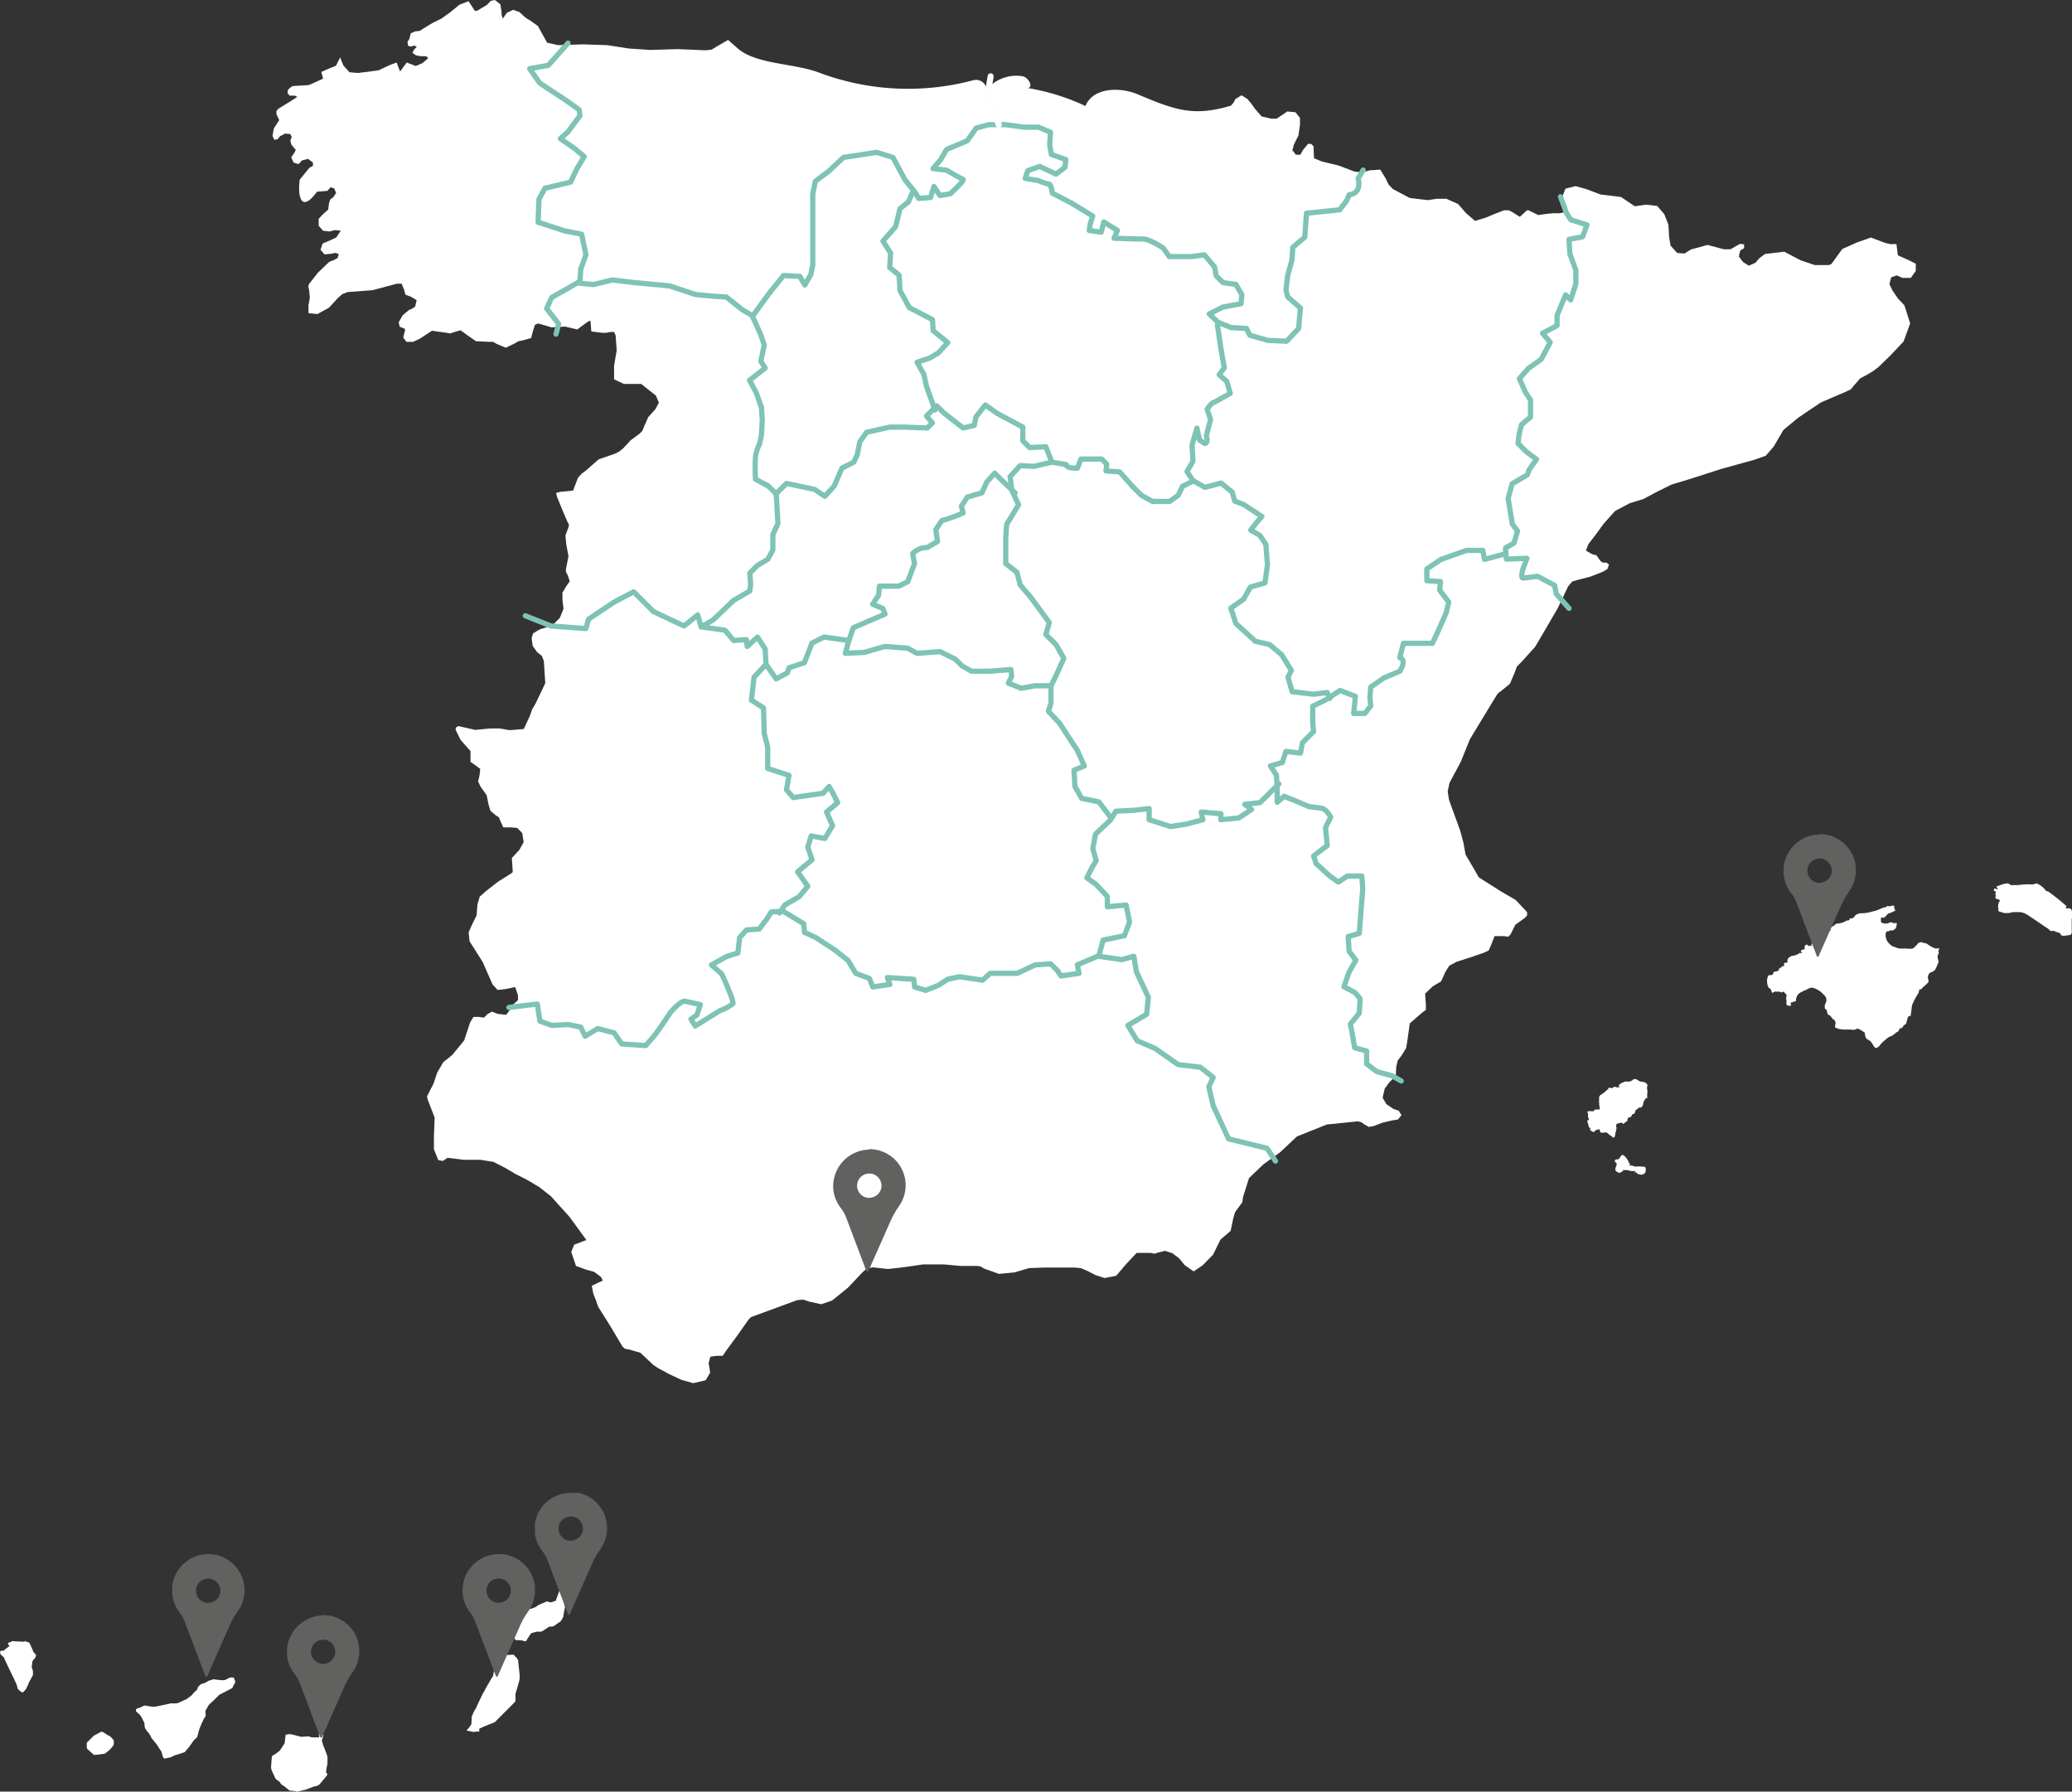 <svg id="Layer_1" data-name="Layer 1" xmlns="http://www.w3.org/2000/svg" xmlns:xlink="http://www.w3.org/1999/xlink" viewBox="0 0 229.44 198.38"><rect x="0" y="0" width="229.44" height="198.38" fill="#333333" stroke="none"/><defs><style>.cls-1,.cls-4,.cls-5{fill:none;}.cls-2{clip-path:url(#clip-path);}.cls-3{fill:#fff;}.cls-4{stroke:#7ec3b6;stroke-width:0.58px;}.cls-4,.cls-5{stroke-linecap:round;stroke-linejoin:round;}.cls-5{stroke:#fffefe;stroke-width:0.67px;}.cls-6{clip-path:url(#clip-path-2);}.cls-7{fill:#616160;}.cls-8{clip-path:url(#clip-path-3);}.cls-9{clip-path:url(#clip-path-4);}.cls-10{clip-path:url(#clip-path-5);}.cls-11{clip-path:url(#clip-path-6);}.cls-12{clip-path:url(#clip-path-7);}</style><clipPath id="clip-path"><rect class="cls-1" width="229.44" height="198.38"/></clipPath><clipPath id="clip-path-2"><rect class="cls-1" x="19.07" y="172.08" width="8.02" height="13.57"/></clipPath><clipPath id="clip-path-3"><rect class="cls-1" x="31.77" y="178.87" width="8.02" height="13.57"/></clipPath><clipPath id="clip-path-4"><rect class="cls-1" x="51.22" y="172.08" width="8.02" height="13.57"/></clipPath><clipPath id="clip-path-5"><rect class="cls-1" x="59.24" y="165.3" width="8.02" height="13.57"/></clipPath><clipPath id="clip-path-6"><rect class="cls-1" x="197.49" y="92.41" width="8.02" height="13.57"/></clipPath><clipPath id="clip-path-7"><rect class="cls-1" x="92.31" y="127.28" width="8.02" height="13.57"/></clipPath></defs><title>map-inverted</title><g id="Layer_2" data-name="Layer 2"><g id="Layer_1-2" data-name="Layer 1-2"><g class="cls-2"><polygon class="cls-3" points="24.28 187.66 25.74 186.9 25.76 186.81 26.06 186.25 26.06 186.21 25.88 185.75 25.49 185.73 24.94 186.01 24.89 186.02 24.58 186.05 23.63 185.94 23.06 186.12 22.87 186.25 22.59 186.38 22.58 186.39 22.56 186.38 22.24 186.48 21.93 186.78 21.83 187.08 21.47 187.42 21.46 187.43 21.3 187.62 21.25 187.69 20.59 188.19 20.53 188.19 19.94 188.46 19.77 188.55 19.71 188.56 19.53 188.6 19.41 188.61 19.12 188.61 18.94 188.6 18.14 188.78 17.24 188.96 17.12 188.97 16.87 188.98 16.85 188.97 16.52 188.92 16 188.84 15.6 189.03 15.35 189.13 15.24 189.15 15.06 189.26 15.05 189.31 15.06 189.48 15.31 189.72 15.35 189.74 15.52 189.9 15.53 189.95 15.59 190.01 15.7 190.2 15.72 190.23 15.99 190.79 16.02 191.19 16.07 191.37 16.36 191.78 16.42 191.82 16.7 192.26 16.71 192.32 16.77 192.43 17.34 193.14 17.47 193.32 17.64 193.61 17.86 193.92 18.05 194.55 18.12 194.66 18.24 194.72 18.94 194.56 19.34 194.36 19.88 194.2 20.46 194 20.94 193.43 21.19 193.08 21.48 192.68 21.48 192.67 21.82 192.37 21.89 192.14 22.05 191.53 22.06 191.49 22.3 190.9 22.31 190.85 22.47 190.54 22.58 190.31 22.77 190.02 22.76 189.57 22.74 189.44 23.12 188.78 23.87 188.07 24 187.94 24.28 187.66"/><polygon class="cls-3" points="57.54 185.87 57.54 185.73 57.54 185.44 57.37 183.84 57.25 183.61 57.23 183.59 57.01 183.37 56.89 183.21 55.91 183.26 55.2 183.6 54.92 184.09 54.78 184.78 54.71 184.96 54.6 185.59 54.49 185.73 53.78 186.95 53.66 187.2 53.47 187.51 52.94 188.62 52.84 188.86 52.78 188.91 52.74 189.09 52.52 189.43 52.25 190.03 52.24 190.08 52.2 190.86 52.17 190.96 52.01 191.19 52.01 191.2 51.66 191.62 52.44 191.77 52.87 191.72 53.08 191.74 53.07 191.41 53.52 191.2 54.79 190.69 56.99 188.48 57.08 188.37 57.11 188.38 57.08 188.37 57.08 187.96 57.08 187.55 57.31 186.78 57.49 186.14 57.54 185.87"/><polygon class="cls-3" points="35.31 191.97 35.31 192.08 35.35 192.26 35.35 192.37 34.54 192.37 34.16 192.26 33.36 192.31 32.42 192.07 32.12 192.02 31.95 192.02 31.65 192.08 31.63 192.07 31.52 193.02 31 193.82 30.73 194.04 30.41 194.26 30.11 194.44 30.07 194.93 30.01 195.68 30.06 195.97 30.24 196.37 30.36 196.61 30.37 196.65 30.37 196.65 30.52 196.97 30.77 197.15 30.99 197.32 31.12 197.55 31.48 197.79 32.07 198.26 32.12 198.27 32.66 198.31 32.89 198.38 33.79 198.18 34.71 197.83 35.13 197.73 35.36 197.6 36.18 196.62 36.25 196.44 36.1 196.21 36.19 195.62 36.26 195.33 36.27 194.57 36.17 194.21 35.77 193.19 35.64 192.74 35.81 192.13 35.55 191.85 35.31 191.97"/><polygon class="cls-3" points="58.66 181.06 58.66 181.06 58.84 180.83 59.49 180.65 59.55 180.67 59.9 180.67 60.07 180.6 60.6 180.25 60.77 180.13 61.31 180.07 61.72 179.76 61.9 179.65 62.06 179.54 62.11 179.48 62.36 179.07 62.37 179.02 62.49 178.3 62.52 178.24 62.56 177.9 62.49 177.66 62.48 177.42 62.53 177.3 62.78 177.09 62.83 177.07 62.95 176.71 62.97 176.54 62.89 176.08 62.54 175.79 62.54 175.79 61.99 176.04 61.85 176.38 61.84 176.43 61.73 176.72 61.54 177.25 60.98 177.43 60.55 177.31 60.42 177.37 60.19 177.49 60.13 177.49 59.49 177.78 59.41 177.9 58.78 178.14 58.51 178.15 58.21 178.25 58.17 178.29 58.24 178.31 57.73 178.78 57.68 178.85 57.45 179.2 57.32 179.54 57.32 180.15 57.33 180.17 57.32 180.19 57.31 180.43 56.9 180.95 56.78 181.08 57.08 181.6 57.61 181.62 57.91 181.66 58.07 181.73 58.25 181.71 58.66 181.06"/><polygon class="cls-3" points="1.3 181.73 1.23 181.79 1.11 181.84 1.08 181.84 0.96 181.88 0.86 182.01 0.87 182.01 1.05 182.25 0.36 182.79 0.16 182.78 0.17 182.73 0.14 182.74 0 182.92 0 182.92 0.06 183.19 0.07 183.19 0.41 183.49 0.87 184.49 0.94 184.62 1.3 185.38 1.52 185.82 1.85 186.54 1.97 187.01 2.35 187.35 2.53 187.37 2.57 187.37 2.88 187.02 3.11 186.54 3.19 186.32 3.64 185.48 3.65 185.43 3.65 185.08 3.58 184.79 3.51 184.62 3.58 183.96 3.75 183.72 3.91 183.54 4 183.25 3.69 182.91 3.58 182.61 3.29 181.96 3.17 181.85 2.79 181.73 2.79 181.73 2.59 181.78 1.58 181.73 1.46 181.71 1.3 181.73"/><polygon class="cls-3" points="11.24 191.73 10.39 192.18 9.62 192.95 9.6 193.38 9.64 193.63 10.41 194.32 10.88 194.27 11 194.26 11.58 194.18 11.67 194.13 12.11 193.78 12.34 193.53 12.37 193.5 12.59 193.2 12.6 193.14 12.6 192.73 12.58 192.67 12.21 192.26 12.06 192.19 11.99 192.16 11.81 192.05 11.52 191.85 11.24 191.73"/><path class="cls-3" d="M200.44,105c-.07-.06-.21-.11-.14-.23s.19-.07.29,0a.43.43,0,0,0,0-.16c0-.17.2-.24.3-.37a6.64,6.64,0,0,1,.55-.64.69.69,0,0,1,.22-.16c.11,0,.2-.1.32-.11a.37.37,0,0,0,.39-.14.68.68,0,0,1,.4-.19s-.11-.08-.12-.15.13-.19.23-.24a2.31,2.31,0,0,0,.45-.34h0a2.11,2.11,0,0,0,1.17-.35h0c.27,0,.27,0,.34-.23h0a.53.53,0,0,0,.56-.26c0-.08.13-.12.2-.19a1.76,1.76,0,0,1,.45-.12h.21a4.11,4.11,0,0,0,.92-.15l.51-.13a3.34,3.34,0,0,0,.44-.17,1.69,1.69,0,0,0,.31-.13c.11,0,.2-.1.32-.08h0l.08.06s-.06,0,0-.08a.26.26,0,0,1,.14-.11.24.24,0,0,1,.12,0c.14.09.26-.07.39,0s0,0,0-.06,0,0,.06,0,.18,0,.22.11a.38.38,0,0,0,.12.4c-.07.11-.2.13-.3.19a2.61,2.61,0,0,1-.37.14.66.66,0,0,0-.33.26l-.1.11-.14.11a.22.22,0,0,1-.22,0q-.12,0-.15.06v.11c0,.42,0,.42.4.49a.75.75,0,0,0,.49-.07.67.67,0,0,1,.28-.06l.4.15c0-.09.06-.16.15-.07s0,.2,0,.3v.09a.66.66,0,0,1-.09.19.52.52,0,0,1-.1.11l-.23.14h-.17s-.08,0-.09-.06l-.07.06s0,.06-.08.08H209a.34.34,0,0,0-.18.21,1.29,1.29,0,0,0,.24,1,1.93,1.93,0,0,0,.35.35l.16.1.15.08h.11a1.35,1.35,0,0,0,.62.18h.64a2.66,2.66,0,0,0,.69,0,.83.83,0,0,0,.28-.21,2.35,2.35,0,0,0,.3-.33.24.24,0,0,1,.09-.08c.17-.08.35-.15.51,0h.13a.84.84,0,0,1,.4.17,3,3,0,0,0,.79.43h.06a1.31,1.31,0,0,0,.28,0,.13.13,0,0,1,.12,0,.06.06,0,0,1,0,.08.4.4,0,0,0-.05.42v.06a.62.62,0,0,0-.12.51c.05.22.15.44,0,.66a3.31,3.31,0,0,1-.31.66,1.09,1.09,0,0,1-.33.23.64.64,0,0,0-.24.1.68.68,0,0,0-.16.73c0,.11.06.21,0,.3l-.06.07c-.15.14-.3.3-.47.43s-.17.2-.27.29h0c-.08,0-.12,0-.11-.08a1,1,0,0,0-.16.45,7.91,7.91,0,0,0-.73,1.38,4.81,4.81,0,0,0-.07.53,4.58,4.58,0,0,1-.1.63.06.06,0,0,1,0,.06c-.24-.07-.3.08-.34.27a2.82,2.82,0,0,1-.1.33c0,.11,0,.19-.1.26a.2.2,0,0,1-.16.1l-.21.28a.16.16,0,0,1-.11.1c-.07,0-.11-.06-.18,0s.07.09,0,.15h0c-.08,0-.13,0-.1.09s-.24.17-.34.27a1.91,1.91,0,0,1-.58.39.91.91,0,0,0-.37.21,5.26,5.26,0,0,0-.8.75.71.71,0,0,1-.1.14.76.76,0,0,1-.32.17h-.11a2.7,2.7,0,0,1-.27-.39,2.11,2.11,0,0,0-.21-.31.77.77,0,0,0-.28-.19.57.57,0,0,1-.32-.39,1.27,1.27,0,0,1-.06-.28c0-.07,0-.16-.08-.19s-.37-.25-.58-.34-.26,0-.39.06a1.57,1.57,0,0,1-.53,0h-.13a5.81,5.81,0,0,0-.59,0,3.85,3.85,0,0,1-.68-.1,1.29,1.29,0,0,1-.33-.17c0-.19.08-.36.07-.54l-.15-.29c-.07,0-.12,0-.16-.09a1.68,1.68,0,0,1-.18-.21.56.56,0,0,0-.36-.26,1.82,1.82,0,0,1-.11-.4.28.28,0,0,0-.13-.2c-.06,0-.12-.08-.11-.17a2.61,2.61,0,0,0,0-.28.85.85,0,0,0,.09-.22l.09-.18v-.11a.67.67,0,0,0-.2-.55l-.18-.18a2.43,2.43,0,0,0-1-.64.6.6,0,0,0-.49,0l-.49.25h-.07l-.22.13a2,2,0,0,0-.32.17.86.86,0,0,0-.14.13.82.82,0,0,0-.16.25l-.09.27v.15a.21.21,0,0,1-.1.14h-.19s0-.17,0,0a.13.13,0,0,1-.12.08c-.17,0-.25.1-.14.27a.06.06,0,0,1,0,.08h0a.55.55,0,0,1-.4,0,.41.41,0,0,1-.13-.27.62.62,0,0,0,0-.38.61.61,0,0,1,0-.27.44.44,0,0,0,0-.32h0a.42.42,0,0,0-.15-.11.18.18,0,0,1-.05-.07c0-.06,0-.11-.1-.1s-.13,0-.18.1h0a1,1,0,0,0-.29-.1.19.19,0,0,0-.18,0h-.08a.44.44,0,0,0-.45.11.14.14,0,0,1-.09,0h0l-.09-.22c0-.19-.21-.26-.33-.39a1.78,1.78,0,0,1-.12-.94,1.73,1.73,0,0,1,.11-.32.16.16,0,0,1,.1-.08h.16a.26.26,0,0,0,.3-.22v-.06a.31.31,0,0,1,.15-.1,1,1,0,0,0,.44-.14c.14-.06,0-.1,0-.14s.2-.13.31-.16H197c.19.09.26-.07.36-.17h0c.23,0,.23,0,.18-.24a.16.16,0,0,1,.11-.14.21.21,0,0,1,.11,0c.13,0,.19,0,.17-.14a.54.54,0,0,1,0-.18.53.53,0,0,1,.27-.32.72.72,0,0,1,.35-.14,1.52,1.52,0,0,0,.76-.32c.08,0,.13.11.22,0h0c0-.07-.13-.08-.11-.18a.19.19,0,0,1,.14-.15c.12,0,.17-.06.26-.1s0-.15,0-.22a.44.44,0,0,1,.15-.23c.11-.07.17,0,.24.06Z"/><path class="cls-3" d="M182.19,129.77v.08a.47.47,0,0,1-.29.18c-.13.1-.26,0-.38,0s-.13-.06-.2-.06h0c-.06-.16-.19-.17-.33-.15h0c0-.07.11-.09.12-.17a2.08,2.08,0,0,1-.61,0,1.09,1.09,0,0,0-.62-.08l-.14-.06v.14s-.26.16-.4.22a.8.8,0,0,1-.47-.29,1.22,1.22,0,0,1,.09-.46c.1-.18.1-.34-.11-.44a.23.23,0,0,1,0-.24c.11-.13.29,0,.41-.13a.43.43,0,0,0,.11-.12l.06-.09a.37.37,0,0,1,.16-.17h0V128h0a.11.11,0,0,0,0-.11c.11-.1.15,0,.15.07a.25.25,0,0,0,.09.2c-.06,0-.11-.11-.07-.19s.07,0,.1,0a2.3,2.3,0,0,1,.5.7h0c0,.06-.05.12.06.12s.12.23-.08.26h.4a.77.77,0,0,0,.47.12,2.72,2.72,0,0,1,.57,0h.06a.29.29,0,0,0,.13,0c.2,0,.3.13.26.34a.17.17,0,0,1,0,.17"/><path class="cls-3" d="M220.94,99.25c.26,0-.08-.18.05-.24-.12,0,0-.1,0-.16a.38.38,0,0,0,0-.15.15.15,0,0,0-.2,0v-.13a1.09,1.09,0,0,1,.05-.17h0c.08-.06.13,0,.18,0s.1.14.17.07,0-.12-.06-.18-.06-.1,0-.16l.3-.09a2.29,2.29,0,0,1,.72-.21.57.57,0,0,1,.26,0A.64.64,0,0,0,223,98h.5a7.29,7.29,0,0,1,1.55-.07,1.66,1.66,0,0,0,.45-.12,2.25,2.25,0,0,1,1,.75.22.22,0,0,0,.26.12,23.39,23.39,0,0,1,2.07,1.65c0,.11-.05.13-.13.15.11.13.25.1.39.09a.36.36,0,0,1,.26.11,1,1,0,0,1,.11.48.18.18,0,0,1-.05.07h0c.15.19,0,.39,0,.59a1.22,1.22,0,0,0,0,.27V103a.61.61,0,0,1,0,.19.29.29,0,0,1-.22.34l-.55.08a.44.44,0,0,1-.4-.08l-.06-.07c-.05-.22-.27-.17-.4-.25s-.11,0-.17,0h0a.43.43,0,0,1,.17-.13c-.15.17-.35-.08-.55,0s-.31-.19-.47-.27l-.45-.29a2.7,2.7,0,0,0-.39-.27c-.49-.34-1-.68-1.49-1a1.58,1.58,0,0,0-.35-.16,1.2,1.2,0,0,0-.59-.09,3.84,3.84,0,0,0-.48,0h-.22a1.17,1.17,0,0,1-.41.1.74.74,0,0,0-.21,0H222a1.4,1.4,0,0,1-.4-.11c-.11-.06-.27,0-.32-.19v-.19a1.23,1.23,0,0,1,.07-.71c.16-.23.16-.23-.15-.34-.09-.06-.25,0-.23-.21"/><path class="cls-3" d="M176.14,124.89h-.08a.24.24,0,0,1-.15-.2.11.11,0,0,1,0-.08h0a1.93,1.93,0,0,1-.13-.47h0c0-.06.1.07,0,0a.07.07,0,0,1,0-.09h0c.07,0,.13-.08.19,0a1.67,1.67,0,0,0-.11-.34,1.22,1.22,0,0,1,0-.33c0-.11-.18-.21,0-.34h0a3.38,3.38,0,0,1,.45,0,.18.18,0,0,0,.22-.09.28.28,0,0,1,.14-.1H177c.12,0,.17,0,.14-.16s0-.21-.06-.31a1.5,1.5,0,0,0,0-.3,3.09,3.09,0,0,1,0-.43.49.49,0,0,1,0-.17.44.44,0,0,1,.22-.28,3.28,3.28,0,0,0,.68-.55H178c.09,0,.14,0,.08-.09s0-.08.1-.1a.34.34,0,0,1,.2,0,.18.18,0,0,0,.2,0,.3.3,0,0,1,.41-.07h.31c.07,0,.09,0,0-.07s0-.16,0-.22a1.77,1.77,0,0,1,.73-.35h.15a.75.75,0,0,0,.68-.23.45.45,0,0,1,.47.06,1,1,0,0,0,.57.21.63.63,0,0,1,.52.32.29.29,0,0,1,0,.13.89.89,0,0,0,0,.51,1,1,0,0,1,0,.25,1.88,1.88,0,0,0,0,.58.11.11,0,0,1-.11,0,.08.08,0,0,0-.09.07h0a.42.42,0,0,1-.09.14.71.71,0,0,0-.16.34.64.64,0,0,1-.26.51h-.15c-.07,0-.15,0-.17.1a.1.1,0,0,1-.08.07.33.33,0,0,0-.24.3c-.05.1-.07.22-.2.25s-.16,0-.18.14a.26.26,0,0,1-.24.21c-.05,0-.14.07-.15,0s0-.17.15-.15c-.12,0-.18.06-.16.15a.19.19,0,0,1-.18.25c.06,0,.15,0,.11.1s-.26.19-.36.31-.13.08-.18,0-.25-.07-.36,0c-.32,0-.43.15-.32.49a.52.52,0,0,1-.06.3v.11a2,2,0,0,0-.09.33v.09c-.07.31-.11.33-.4.15h0c.07-.13,0-.07-.09-.09s-.2-.17-.31-.25-.23-.17-.38-.09a.31.31,0,0,1-.19,0h-.22a.17.17,0,0,1-.06-.06.25.25,0,0,0-.07-.2v-.06c0-.06-.11-.11-.19,0h0a.74.74,0,0,0-.29.08,1.5,1.5,0,0,1-.1.16s-.22,0-.3-.08-.08-.07-.13-.09h0s0-.11-.08-.07"/><path class="cls-3" d="M65.39,35.52l-.22.06-.15.09-1.1.81-1.35-.32-1.48.09-1.47-.43-.37.12-.2.6-.24.89-.9.25-.52.11-.47.27L56,38.5l-1-.42-.4-.23h-.44l-1.46-.07L51.59,37,51,36.57l-.7.2-.43.15-.43-.07-1.6-.23-1.35.88-.74.35H45l-.35-.48.16-.64.06-.21-.1-.14-.51-.2-.11-.49.44-.78.69-.58.36-.16.33-.22.17-.72-.63-.37-.61-.23L44.72,32l-.25-.59h-.53l-2.68.72-2.77.21-.59.23-.47.41-1,1.09-1.27.7-1-.09V33.8l.15-.85-.08-.84-.09-.36.08-.31,1-1.26L36.45,29l.23-.1.24-.08.46-.25.13-.43L37.16,28l-.45.09-.77.08-.45-.52.24-.69.7-.29.81-.38.5-.75-.65-.06-.6.15-.71-.08L35.29,25v-.77l.49-.53.56-.49.09-.69.13-.42.36-.28.3-.45-.21-.5-.4-.14-.29.32-.08.09h-.07l-1.07.09c-1.78,2.44-2.15.48-1.91-1.34l1.07-1.31.39-.21V18l-.54-.41-.66.17-.39.41L32.51,18l-.26-.58.35-.52.15-.3-.22-.26L32.26,16l-.12-.43.17-.39-.17-.34-.58-.05-.55.3-.27.32-.36.07-.2-.42.08-.51.08-.36.18-.27.4-.62-.31-.65v-.35l.2-.25,1.11-.68,1-.64-.25-.14h-.59l-.22-.26V10l.23-.26.22-.16.21-.06,1.68-.1,1.58-.71-.2-.74.73-.33.89-.36.46-.92.37.9L38.7,8l.94.08,1-.12,1.3-.18,1.2-.57.78-.29.38,1,.74-1,1,.39L46.76,7l.65-.54-.1-.15-.17-.09h-.58l-.51-.1-.38-.28.18-.34.31-.33-.29-.12-.32.09h-.2l-.16-.09-.07-.43.21-.3.16-.64L46,3.47l.49-.05.39-.26,1-.61,1-.49,1-.72,1-.82,1-.39.56.85.16.24.27-.05.52-.31.52-.31.45-.46L54.8,0l.61.48.13.83v.33l.14.42.45-.65.7-.32.7.25.53.5.31.24.36.2.83.6.47.85.56,1L61.8,5l2.73-.09L67.25,5l2.38.37L72,5.53l3.06-.09,3.06.13.67-.07.61-.37,1.22-.71,1.07.94C83.7,7.12,87.87,7,90.59,8a28,28,0,0,0,17.2.88,1.19,1.19,0,0,1,1.44.86.7.7,0,0,1,0,.14v.06a4.32,4.32,0,0,1,4-1.5c.7.13,1.25,1.31.54,1.3a24.62,24.62,0,0,1,6.43,2C121,9.69,124,9.6,126,10.45c4.09,1.73,6.18,2.5,10.32,1.24l.29-.35.2-.38.67-.41.64.4.46.55.39.55.73.84,1.07.25h.6l.46-.31.72-.49.9.09.5.62v.77L143.78,15l-.5,1-.17.62.38.51H144l.24-.46.19-.24.19-.23.22-.27h.34l.28.27v.4l.05.92.85.36,1.85.44L150,19l.85.09.81-.23,1.18-.08.61,1,.3.63.47.51,1.88,1,2,.24,1-.15h1.07l1.29.58.87,1,1,.87,1.22-.37,1-.42,1-.38h.54l.41.22.8.5.68-.63.21-.12.23.1.92.45,1-.14.7-.06h.71l.55-.13V22.9l-.3-1.11.35-.9,1.13-.28,1.19.33,1.55.59,1.64.2.64.08.46.31,1.06.72,1.24-.18,1.24.14.79.91.46,1.17.07,1.31.16,1,.74.82.81.06.72-.45,1.83-.5,1.8.48.75,0,.6-.35.46-.25.44.06v.42l-.43.26-.15.66L193,29l.65.42.73-.32.46-.53.61-.45,2.13-.25,1.81.95,1.56.53h1.57l.26-.11.18-.23L204,27.57l1.64-.73,1.53-.54,1.62.61.53.12H210l.16,1.24,1.29.58.69.35V30l-.55.77h-.92l-.64-.28-.61.22-.2.75.35.72.59.86.72.77.64,2-.73,2-1.39,1.48L208,40.65l-.55.41-.6.37-.87.47-.66.76-.38.46-.56.26-2.75,1.18-2.49,1.68-1.65,1.36-1.09,1.86-.87,1-1.3.46-3.62,1L187,53.08l-1.9.57-1.73.86-1.4.75-1.49.45-1.64.87L177.57,58l-.82,1.13-.86,1.12-.28.71.69.4.48.13.28.39.17.24.24.18h.43l.27.22L178,63l-.52.31-1.37.54-1.45.37-.57.17-.44.53-1.17,2.45-1.36,2.33L170,71.61l-1.49,1.65-.54.55-.26.7-.51,1.2-1,.82-.26.18-.18.22-1.51,2.47-1.49,2.47h0l-1,2.47-1.25,2.34-.2.94.14.93.61,1.69L161.7,92l.35,1.31.24,1.32,1.48,2.53,2.47,1.56,1.61.94L169.1,101v.37l-.29.3-1,.71-.56,1.11-.25.23-.43-.07H165.5l-.39,1-.26.59-.58.27-1.48.5-1.48.48-.83.44-.45.73-.45,1-.92.55-.85.81.08,1.16v.64l-.43.32-1.35,1.17-.24,1.73-.16,1-.52.84-.41.54-.17.7-.05,1-.75.76-.48.67-.23,1,.42.71.8.54.57.19.3.49-.4.48-.64.1-1.06.25-1,.38-.52.09-.5-.28-.32-.24-.39-.1-3.43.35-3.21,1.28-.14.07-.1.1-1.73,1.63-1.86,1.34-1.58,1.51-.67,2.11-.07.57-.38.51-.44.61-.2.72-.28,1.33-1,.86-.15.13-.08.19-.72,1.46-1.14,1.16-1,.69-1-.7-.6-.74-.76-.58-.81-.26-.81.2-.38.12-.38-.09h-1.58L124.67,140l-1.07,1.26-1.28.25-1-.32-.92-.47-.69-.3-.72-.07h-3.33l-1.7.06-1.64.48-1.71.16-1.64-.59-.34-.21-.37-.08h-1.91l-1.84-.17h-2.29l-2.26.33-1.63.18-1.65-.18-.66.1-.52.45-1.59,1.69L92.14,144l-1.2.41-1.3-.28-.71-.23-.66.06-2.56.94-2.56.94L83,146l-.1.1-1.25,1.77-1.28,1.74-.34.51h-.64l-.73.1-.19.71.17,1.06-.5.84-1.38.32-1.34-.38-1.31-.62-1.28-.69-.5-.34-.43-.41-1-.93-1.29-.37-.42-.07-.27-.26-1.32-2.22-1.37-2.18L66,144l-.3-.75-.17-.88.83-.4.39-.17-.2-.41-.75-.56-.93-.26-1.09-.4-.52-1.55.32-.8.81-.31.28-.11.27-.09-1.85-2.54L61,132.45l-1.27-1-1.38-.82L57.1,130l-1.17-.69-1.28-.66-1.45-.23H51.38l-1.82-.22-.53.35-.5-.1-.48-1.2,0-1.37.08-2.13-.77-2-.08-.34.15-.3L48,120l.41-1.23.67-1.15,1-.81,1.32-1.61.66-2,.37-.6h.62l.54.08.42-.41.48-.26.56.24,1,.12.54-.72.13-.36.3-.23.34-.33v-.51l-.31-.93-1.1.23-.85.09-.56-.61-1.09-2.48L52,104.23l-.11-1,.4-.89.49-1,.09-1.2.25-.86.75-.66,1.29-1,1.4-.88.21-.16v-.22L56.68,95l.84-.91.47-.85-.16-1-.56-.57-.77-.06h-.77l-.32-.7-.17-.41-.38-.25-.56-.49-.21-.71-.2-1-.71-1-.24-.55.15-.59.09-.78-.62-.45-.46-.33V83.16l-.37-.41L51,81.92,50.55,81l-.11-.22.06-.23.24-.15.3.06,1.58.36,1.64-.16h1.07l1.1.19L58,80.72l.66-1.42.26-.74.4-.69,1.06-2.22-.16-2.47L60,72.62l-.51-.4-.5-.69-.12-.88.16-.52.54-.33.32-.16.34-.09,1-.37L62,68.4l.4-1-.12-1,0-.78.41-.69.4-.57-.22-.66-.2-.38V63l.28-1.39-.25-1.38-.09-.94.34-.9.06-.3-.15-.26-.61-1.42-.58-1.43-.09-.4.45-.12,1.43-.14L64,52.9l.41-.45.45-.33,1.43-1.26,1.8-.62.49-.25.43-.35.81-.88,1-.74.3-.3.18-.44.48-1.09.8-.89.38-.72-.33-.78L71,42.51H69.08L68,42V40.48l.29-1.69-.12-1.65L68,36.76h-.41l-.45.09h-.45l-1.21-.15Z"/><polyline class="cls-4" points="62.9 4.77 60.72 7.23 58.65 7.61 59.78 9.21 62.52 11.01 64.13 12.14 64.22 12.8 62.9 14.6 62.05 15.35 63.56 16.39 64.69 17.34 63.84 18.76 63.18 20.17 60.35 20.84 59.68 22.06 59.59 24.61 62.52 25.56 64.41 25.94 64.88 28.21 64.31 29.81 64.22 31.14 62.61 32.08 61.1 32.93 60.53 34.16 61.86 35.86 61.57 36.99"/><path class="cls-4" d="M64,31.33l1.7.18L67.81,31l2.36.28,4,.38,2.84.95,2,.19,1.42.09,1.79,1.42,1.14.66,1.79-2.46,1.61-2,1.8.09.56.95.66-1.14L90,29.34V21.5l.28-1.42,1.51-1.14,1.61-1.51,3.68-.56,1.8.56,1.32,2.46,1.14,1.42.38.66,1.32-.1.38-1.22.66,1,1.13-.19s1.7-1.52,1.42-1.61-1.8-1-1.8-1l-1.51-.18.85-1,.66-1.13,2.27-.95,1-1.41,1.41-.38h1.8l2.08.28H115l1.33.57-.1,1.32.19,1.13,1.61.57-.1.85-1,.76-1.8-.85-1.32.47-.29.85L115,20a5.09,5.09,0,0,0,1.14.38c.28,0,.38,1,.38,1l2.17,1.13L121,23.92l-.29.94-.09.66,1.32.19.29-1.13,1.51.94-.38.86,3,.09c.67-.19,2.46,1,2.46,1l.66.94h2.46l1.42-.19,1.13,1.33.19,1,.76.75,1.41.19.67,1.14-.1,1-2,.37-1.52.76,1,.94,1.42.57,1.7.1.38.75,2,.57,2.08.09,1.32-1.41L144,34.1l-1.41-1.23-.19-.76.19-1.6.47-1.7.1-1.42,1.32-1.13.19-2.65,3.68-.38.76-1,.28-.66c1.51-.19,1-1.8,1-1.8l.56-.94"/><path class="cls-4" d="M172.8,21.78l.66,1.8.47.75,1.8.57-.48,1.32-1.51.28.1,1.61.66,1.8v1.51l-.57,1.79-.57-.56-.94,2.27v1.13l-1.61.85.85,1-1,1.89-1.41,1-1,1.13.66,1.51.57.85v1.9l-1,.84-.28,1.14-.1.94L169,50l1.14.86L169.33,52l-.19.57-1.7,1L167,55.2l.47,2.84.57.75-.38,1.33-.95.56.1,1.23,2.27-.09L168.64,63s-.28,1,0,1,1.61-.19,1.61-.19l1.89,1,.19.94,1.41,1.61"/><path class="cls-4" d="M166.72,61.31l-2.33.63-.19-1h-1.8l-2.83,1L158,63v1.3l1.51.1-.09.94,1,1.33-.29,1.22L159.19,70l-.57,1.23h-3.21L155,72.81c.85.28,0,1.51,0,1.51l-1.79.76-1.42,1-.1,1.13.1.94-.66.85H149.9l.19-1.89-1.7-.66-1.52,1-1.51.75V80l.1,1-1.23,1.23L144,83.39l-1.61-.19L142,84.43l-1.32.38.66,1,.09,1.51v1.51l.76-.66,1.42.57,1.32.57,1.42.18c.56.1,1,1,1,1l-.57,1.14.19,2-1.51,1.14.28.85L147.25,97l.95.67,1-.67h1.6l.1,1.42-.38,4.92-1.23.37.1,1.61.75,1-.75,1.32-.57,1.61,1.23.66.56.66-.09,1.61-1,1.23.19.85L150,116l1.33.38v1.42l1.13.85,1.7.47,1,.57"/><polyline class="cls-4" points="141.24 128.56 140.29 127.14 136.04 126.1 134.34 122.42 133.86 120.34 134.34 119.3 132.92 118.17 130.46 117.88 127.91 116.09 125.93 115.24 124.89 113.54 126.97 112.31 127.16 110.42 125.83 107.58 125.55 105.88 124.22 106.26 121.67 105.88 122.15 104.09 124.51 103.61 125.08 102.1 124.7 100.21 122.62 100.4 122.62 99.27 121.39 97.94 120.35 97.19 120.92 96.06 121.39 95.3 121.01 93.97 121.3 92.37 123 90.76 123.56 89.82 125.55 89.72 127.25 89.53 127.25 90.76 129.61 91.52 131.41 91.24 133.2 90.76 133.01 89.91 135.19 90.1 135.19 90.76 137.17 90.57 138.59 89.63 137.83 89.06 139.53 88.87 141.61 86.79"/><polyline class="cls-4" points="123.02 90.55 121.67 88.78 119.78 88.4 119.03 87.08 118.93 85.28 120.07 84.81 119.31 83.11 117.33 80.08 116.1 78.76 116.38 77.82 116.38 75.93 116.86 74.98 117.8 72.9 116.95 71.39 115.81 70.26 116.19 68.93 114.11 66.1 112.98 64.78 112.6 63.36 111.37 62.41 111.37 60.81 111.37 59.48 111.47 58.07 112.79 55.89 112.04 54.29 111.85 52.77 112.98 51.55 114.49 51.64 116.48 51.17 115.81 49.47 114.02 49.56 113.26 48.81 113.26 47.29 110.43 45.78 109.11 44.84 108.07 46.16 107.88 47.1 106.65 47.39 104.48 45.69 103.72 44.93 102.59 46.07 103.25 46.82 102.68 47.39 100.22 47.29 98.52 47.29 95.97 47.86 95.22 48.9 94.93 50.32 94.55 51.17 93.23 51.83 92.38 53.81 91.34 54.95 90.21 54.19 87.09 53.53 85.95 54.66 86.05 56.27 86.14 57.97 85.58 59.2 85.58 60.9 85.01 61.94 83.88 62.6 83.03 63.45 83.12 64.68 83.03 65.44 81.23 66.48 78.96 68.65 77.64 69.41 77.26 68.08 75.75 69.31 72.35 67.71 70.17 65.53 68 66.67 65.17 68.56 64.88 69.6 61.01 69.31 58.17 68.18"/><path class="cls-4" d="M56.35,111.55l3.15-.38.28,1.89,1.32.48,1.8-.1,1.41.29.48,1,1.41-.84,1.8.47.85,1.23,2.65.18.75-.85c.38-.37,2-2.83,2-2.83s1.13-1.32,1.6-1.23l1.7.38-.37,1.13-.67.48.48.75,2.74-1.7a5.12,5.12,0,0,0,1.42-.76c.18-.28-1.23-3.3-1.23-3.3l-1.14-1,1.7-.94,1.23-.38.19-1.7.76-.85,1.41-.1.86-1.13.47-.76,1.32-.09,2.28,1.4.09.95,1.23.56,2.17,1.42,1.42,1.13.85,1.42,1.51.57.38.94,1.89-.28-.28-.76,2.93.19.09.85,1.23.38,1.42-.57,1-.66,1.32-.28,2.55.38.85-.76h3l2-.94,1.7-.1.76.76.38.57,2-.29-.19-.94,2.36-1"/><polyline class="cls-4" points="77.64 69.41 80.28 69.78 81.23 70.92 82.65 70.82 82.74 71.58 83.88 70.54 84.73 71.86 84.82 73.56 83.5 74.98 83.21 77.53 84.54 78.38 84.63 81.22 85.01 82.73 85.01 85.09 87.37 85.85 87.09 87.45 87.84 88.31 91.15 87.83 91.81 87.08 92.19 87.74 92.76 88.87 91.53 89.91 92.19 91.42 91.34 92.84 89.83 92.56 89.45 93.79 89.92 95.2 88.32 96.53 89.45 98.13 88.51 99.27 86.9 100.21 86.33 101.09"/><polyline class="cls-4" points="101.12 21.11 100.6 22.35 99.66 23.1 99.18 25.09 97.77 26.69 98.62 28.02 98.52 29.62 99.56 30.47 99.66 32.17 100.69 34.06 103.25 35.39 103.34 36.62 104.95 37.94 103.91 39.07 102.96 39.64 101.55 40.11 102.3 41.44 102.59 42.76 103.06 44.08 103.53 45.4"/><path class="cls-4" d="M83.31,35l.94,2.08.38,1.13L84.25,40l.48.75L83,42.1l.75,1.41.57,1.61.09,1.42-.09,1.61-.19.94a5.51,5.51,0,0,0-.47,1.42,21.69,21.69,0,0,0,0,2.55l1.41.75.85.85"/><path class="cls-4" d="M134.81,36l.38,2.56.38,2.17-.57.76.85.75.38,1.32-1.8,1c-.28,0-.76.76-.76.76l.38,1.13-.47,1.8s.28.85-.19.85l-.56-.38-.29-1.32L132,49.28l.1,1.79-.66,1.14.66,1,1.32.75,1.8-.47,1.23,1,.28,1,1,.38,2,1.32-.66.76-.57.75,1,.57.67,1,.18,2.27-.28,2-1.61.47-.75,1.33-1.42,1,.57,1.7L139,71l1.6.38,1.33,1.13L143,74.23l-.38.75.47,1.61,2.37.28,1.51-.19.28.66"/><path class="cls-4" d="M116.48,51.17l1.6.28c0,.47,1.23.38,1.23.38l.38-1H122l.56.57-.09.75,1.51.1,1.42,1.6,1,1,1.23.67h1.89l.94-.67.48-1,1.13-.56"/><polyline class="cls-4" points="84.82 73.56 85.95 75.17 87.18 74.51 87.37 73.94 89.07 73.38 89.92 71.2 91.25 70.54 93.99 70.92 93.61 72.34 95.69 72.24 97.96 71.58 100.51 71.77 101.55 72.34 104.1 72.15 105.8 73 106.56 73.75 107.59 74.32 109.67 74.32 111.94 74.13 112.03 74.89 111.66 75.64 113.08 76.21 114.59 75.93 116.38 75.93"/><path class="cls-4" d="M112.41,54.57l-1.51-1.42-.75-.75-.86.94-.56,1.23-1.61.47-.66,1,.19.75a15.09,15.09,0,0,1-2.36.85l-.66,1,.09.66.09.66-1.13.66a2.21,2.21,0,0,0-1.61.67l.19,1.13-.75,2-1,.48H97.39l-.1,1-.66,1,1.14.48L98,68l-2,.85-1.51.66L94,70.92"/><polyline class="cls-5" points="110.6 13.84 109.37 10.39 109.7 8.45"/></g><g class="cls-6"><path class="cls-7" d="M23,172.08a4,4,0,0,0-3.94,4.17v.08a4,4,0,0,0,.82,2.2,4.14,4.14,0,0,1,.58,1.05l2.28,6a.12.12,0,0,0,.16.06.09.09,0,0,0,.06-.06l2.5-5.67a9.72,9.72,0,0,1,.93-1.59,4,4,0,0,0-1.07-5.55,4,4,0,0,0-2.32-.69m.06,5.41a1.35,1.35,0,1,1,1.34-1.36h0a1.36,1.36,0,0,1-1.34,1.35"/></g><g class="cls-8"><path class="cls-7" d="M35.72,178.87a4.06,4.06,0,0,0-3.95,4.18v.07a4,4,0,0,0,.83,2.2,4.35,4.35,0,0,1,.58,1l2.27,6a.12.12,0,0,0,.16.06.09.09,0,0,0,.06-.06l2.51-5.67a9.72,9.72,0,0,1,.93-1.59,4,4,0,0,0,.68-2.23,4,4,0,0,0-4-4h-.07m.06,5.4a1.34,1.34,0,1,1,1.34-1.34h0a1.34,1.34,0,0,1-1.34,1.34"/></g><g class="cls-9"><path class="cls-7" d="M55.17,172.08a4,4,0,0,0-3.94,4.17v.08a3.84,3.84,0,0,0,.82,2.2,4.14,4.14,0,0,1,.58,1.05l2.28,6a.11.11,0,0,0,.14.07.12.12,0,0,0,.07-.07l2.51-5.67a9.72,9.72,0,0,1,.93-1.59,4,4,0,0,0-1.06-5.56,3.94,3.94,0,0,0-2.33-.69m.06,5.41a1.35,1.35,0,1,1,1.34-1.36h0a1.36,1.36,0,0,1-1.34,1.35"/></g><g class="cls-10"><path class="cls-7" d="M63.19,165.3a4,4,0,0,0-4,4,4,4,0,0,0,.84,2.41,3.84,3.84,0,0,1,.58,1l2.28,6a.11.11,0,0,0,.14.07.12.12,0,0,0,.07-.07l2.51-5.67a11.4,11.4,0,0,1,.93-1.59,4,4,0,0,0-1.07-5.55,4,4,0,0,0-2.32-.69m.06,5.4a1.35,1.35,0,1,1,1.34-1.36v0a1.34,1.34,0,0,1-1.34,1.34"/></g><g class="cls-11"><path class="cls-7" d="M201.44,92.41a4,4,0,0,0-3.94,4.17v.07a3.94,3.94,0,0,0,.82,2.21,3.84,3.84,0,0,1,.58,1l2.28,6a.11.11,0,0,0,.14.07.12.12,0,0,0,.07-.07l2.51-5.67a11.4,11.4,0,0,1,.93-1.59,4,4,0,0,0-1.07-5.55,4,4,0,0,0-2.32-.69m.06,5.4a1.35,1.35,0,1,1,1.34-1.36v0a1.34,1.34,0,0,1-1.34,1.34"/></g><g class="cls-12"><path class="cls-7" d="M96.26,127.29a4.07,4.07,0,0,0-4,4.14v.1a4.06,4.06,0,0,0,.83,2.21,3.84,3.84,0,0,1,.58,1l2.27,6a.12.12,0,0,0,.16.06.09.09,0,0,0,.06-.06l2.51-5.67a9.72,9.72,0,0,1,.93-1.59,4,4,0,0,0-1.07-5.55,4,4,0,0,0-2.32-.69m.06,5.4a1.35,1.35,0,1,1,1.34-1.36v0a1.34,1.34,0,0,1-1.34,1.34"/></g></g></g></svg>